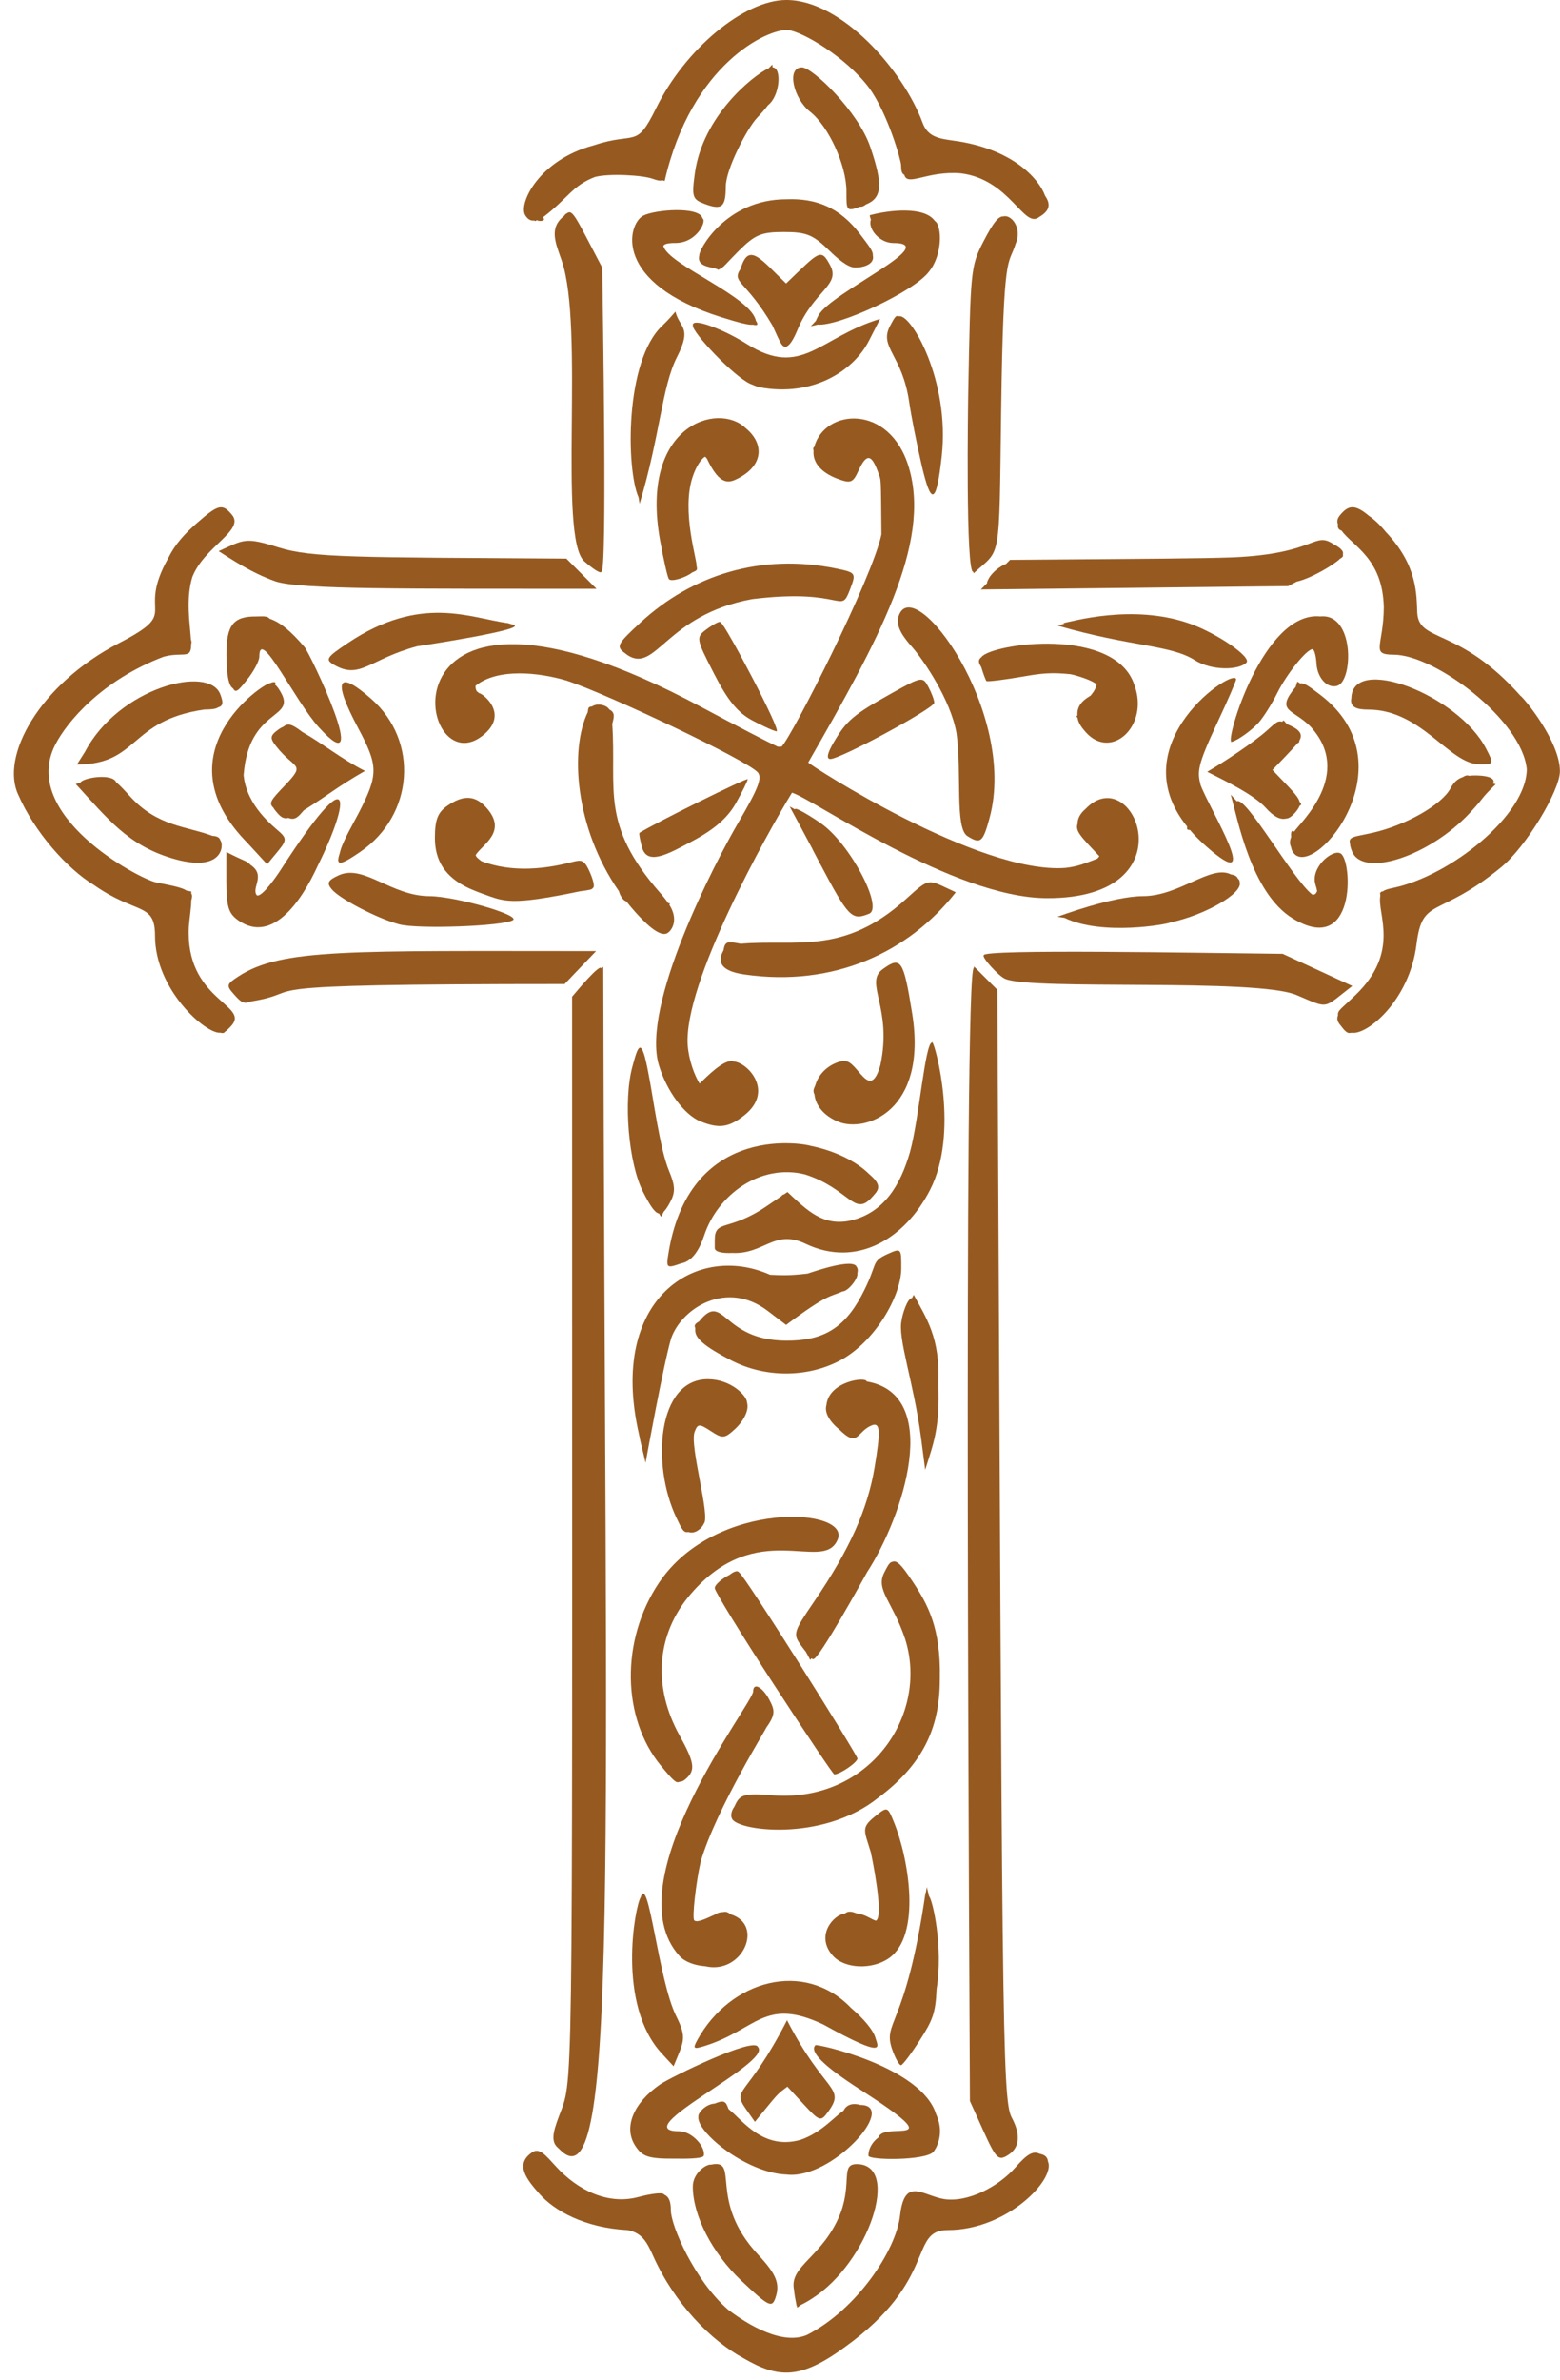 <?xml version="1.0" encoding="UTF-8" standalone="no"?><svg xmlns="http://www.w3.org/2000/svg" xmlns:xlink="http://www.w3.org/1999/xlink" fill="#965a21" height="1604.8" preserveAspectRatio="xMidYMid meet" version="1" viewBox="38.1 72.3 1052.3 1604.8" width="1052.3" zoomAndPan="magnify"><g id="change1_1"><path d="m483.98 1263.1v-1e-3c8.425 10.221 10.371 11.963 12.492 10.747 1.312 0.064 2.512-0.489 3.793-1.552 7.185-5.963 6.528-11.107-3.804-29.755-18.324-33.071-15.578-68.26 7.424-95.131 44.782-52.316 88.764-14.317 98.938-36.204 11.391-22.108-81.953-28.513-120.24 28.49-25.804 38.422-25.21 91.132 1.394 123.41z" fill="inherit"/></g><g id="change1_2"><path d="m517.64 1037.4c7.947 5.205 9.294 5.054 16.724-1.867 3.576-3.331 9.5-11.181 7.643-17.446-0.119-4.646-10.926-15.706-26.464-15.706-34.103 0-38.188 57.65-21.173 93.455h-2e-3c3.687 7.754 4.857 10.27 8.05 9.578 4.874 1.774 9.54-3.157 10.414-5.541 4.731-4.738-9.79-52.611-6.164-62.063 2.108-5.501 3.144-5.539 10.972-0.41z" fill="inherit"/></g><g id="change1_3"><path d="m536.53 1132.6c-1.229-1.875-4.618 0.341-6.389 1.74-4.724 2.359-9.902 6.474-9.902 8.957 0 2.037 17.853 31.129 39.675 64.649l2e-3 -1e-3c21.822 33.52 40.251 60.945 40.961 60.945 3.807 0 15.605-8.104 15.605-10.717 0-2.409-76.886-124.91-79.952-125.57z" fill="inherit"/></g><g id="change1_4"><path d="m906.24 560.62l-2.295-2.536-1.008 0.947c-2.702-0.852-3.996 0.248-10.11 5.8-8.573 7.788-28.915 21.225-40.346 27.924l0.308 0.157-0.034 0.022c10.894 5.539 30.919 15.02 39.143 24.116l-5e-3 3e-3c5.302 5.863 9.663 8.25 13.783 7.243 3.453 0.129 8.474-6.425 9.077-8.604 1.155-0.805 1.653-0.529-0.02-2.774-1.063-3.858-5.837-8.362-18.314-21.387 2.471-2.579 14.849-15.349 17.016-18.114 0.847-0.18 1.216-0.742 1.13-1.61 3.266-5.445-1.819-8.468-8.325-11.187z" fill="inherit"/></g><g id="change1_5"><path d="m608.06 787.88c-2.588-0.727-16.213 3.214-19.986 16.279-1.149 2.802-1.761 3.516-0.561 6.29 0.741 7.172 6.138 14.189 15.88 18.241l-2e-3 -1e-3c18.516 7.698 60.526-7.177 50.038-72.832-5.79-36.25-7.582-38.977-19.842-30.013-0.042 0.031-0.217 0.162-0.216 0.161-12.439 9.107 6.911 26.075-1.449 64.698-7.182 25.054-15.252-3.071-23.862-2.823z" fill="inherit"/></g><g id="change1_6"><path d="m547.32 1503.2c15.795-19.201 14.271-18.086 21.931-23.749 0.186 0.177 10.306 11.179 10.48 11.368 11.193 12.16 11.972 12.428 16.839 5.771 12.565-17.184-2.182-12.428-27.584-61.934-26.952 52.67-37.802 45.503-27.642 60.01v1e-3l5.976 8.533z" fill="inherit"/></g><g id="change1_7"><path d="m648.95 678.84c-42.043 37.982-74.088 26.681-111.2 29.886-8.143-1.461-10.638-2.232-11.565 4.303-6.032 10.855 2.754 14.808 14.412 16.469v-1e-3c59.704 8.501 110.37-14.789 142.22-55.48-19.289-8.789-16.751-10.642-33.869 4.823z" fill="inherit"/></g><g id="change1_8"><path d="m641.12 1301.1c-4.347-10.654-4.426-10.677-12.898-3.817-9.447 7.647-7.154 9.355-2.766 23.918 0.898 3.868 8.933 43.046 3.617 46.312-1.139-0.178-2.77-1.048-5.007-2.245-2.779-1.487-5.544-2.352-8.204-2.698-4.549-1.948-6.345-1.014-7.831 0.1-7.918 0.912-20.17 15.192-8.07 28.562l2e-3 1e-3c8.004 8.842 26.526 9.463 37.803 1.564 21.907-15.345 13.533-66.751 3.354-91.697z" fill="inherit"/></g><g id="change1_9"><path d="m843.95 517.44l-2e-3 1e-3c11.393 7.218 29.692 6.955 34.936 1.712 3.692-3.69-19.864-19.855-38.452-26.39-38.467-13.523-79.921-1.113-85.138-0.265l0.88 0.311-4.581 1.396c48.955 14.217 76.065 12.912 92.357 23.235z" fill="inherit"/></g><g id="change1_10"><path d="m494.78 1528c2.287 0.071 17.803 0.335 18.043-2.027 1.38-5.725-7.792-16.466-16.775-16.466-36.218 0 63.532-46.412 53.331-56.744-2.332-7.381-59.34 20.553-66.046 25.2-18.098 12.541-24.775 29.097-16.706 41.411 4.825 7.362 8.822 8.845 28.153 8.626z" fill="inherit"/></g><g id="change1_11"><path d="m538.06 1610.2c18.297 17.303 20.671 18.547 22.989 12.038 3.442-9.661 0.894-16.164-11.544-29.468-34.233-36.614-11.951-64.935-31.673-60.744-3.444-0.485-12.399 5.827-12.399 14.788 0 19.495 13.073 44.892 32.627 63.386z" fill="inherit"/></g><g id="change1_12"><path d="m492.45 1465.7c6.813-16.667 9.292-18.748 1.836-33.692-12.22-24.49-18.663-97.462-24.072-80.15-3.787 6.026-16.24 72.212 14.276 105.23l-2e-3 1e-3 7.962 8.613z" fill="inherit"/></g><g id="change1_13"><path d="m942.5 647.91c-0.022-0.117-0.042-0.211-0.374-0.2-5.442-2.678-20.305 9.731-16.64 21.284 0.525 1.655 0.882 3.035 1.083 4.154-0.681 1.94-1.772 2.748-3.273 2.425-13.093-10.153-44.902-66.832-50.868-62.878l-4.132-4.526c4.521 15.573 13.607 66.307 41.833 83.517v2e-3c42.96 26.189 40.312-38.872 32.371-43.778z" fill="inherit"/></g><g id="change1_14"><path d="m928.8 540.95c-7.861-5.995-11.15-8.368-13.647-7.771l-1.935-1.217-1.129 3.559c-14.048 16.921-1.901 14.682 9.961 26.687 29.489 32.104-6.995 64.903-11.002 70.938-1.653-1.529-2.32 0.311-1.984 3.604-1.083 2.617-1.023 4.723-0.05 6.844 0.242 1.785 1.023 3.354 2.359 4.69l2e-3 -1e-3c15.089 15.096 77.776-61.3 17.425-107.33z" fill="inherit"/></g><g id="change1_15"><path d="m949.65 543.16c-1.328 6.57 4.854 7.66 11.209 7.66 36.191 0 54.63 36.513 74.935 36.863 10.152 0.152 10.208 0.027 4.723-10.58-18.693-36.147-90.216-63.686-90.867-33.943z" fill="inherit"/></g><g id="change1_16"><path d="m1029 595.46c-1.331-0.633-2.801 0.013-4.029 0.837-3.794 1.236-6.299 3.639-8.478 7.711-5.904 11.029-30.055 24.789-52.455 29.886-12.277 2.794-16.711 2.375-15.255 7.498 0.015 1.246 0.472 2.77 1.2 4.732l2e-3 -1e-3c6.935 18.688 52.814 3.568 80.138-26.193 11.225-12.227 4.978-6.899 16.882-18.804l-1.735-0.464c2.725-5.304-10.508-5.87-16.27-5.202z" fill="inherit"/></g><g id="change1_17"><path d="m770.43 617.74c-3.637 3.097-5.457 6.393-5.466 10.008-1.617 5.065 1.953 8.399 14.69 21.956-0.397 0.565-0.843 1.108-1.335 1.63-8.413 3.198-12.855 5.253-21.541 6.246-58.374 4.414-172.48-69.366-173.48-71.098 46.792-81.534 83.267-147.15 67.881-198.96-12.894-43.422-57.064-39.678-63.852-13.725-0.715 0.214-0.829 1.133-0.444 2.481-0.701 7.621 4.754 14.548 15.895 18.785 9.102 3.46 10.661 2.884 14.4-5.321 5.898-12.947 9.245-10.458 13.747 2.454 1.45 4.157 1.431 0.865 1.739 40.488-6.095 29.477-60.012 135.54-67.301 143.07-0.721 0.144-1.635 0.159-2.683 0.06-6.755-3.13-27.733-13.998-51.703-26.831-225.3-120.61-191.74 59.311-145.72 18.039 15.758-14.089-1.827-27.285-4.081-27.33-0.635-0.501-1.172-0.96-1.614-1.385-0.58-1.287-0.817-2.46-0.699-3.527 14.852-12.127 42.84-9.013 61.255-3.558 27.785 9.113 122.02 53.776 129.18 61.989 3.052 3.724 0.181 10.979-12.901 33.327-16.814 28.724-65.894 123.87-53.856 164.07 5.192 17.325 17.157 33.504 28.027 37.896v3e-3c12.497 5.049 19.121 4.142 29.527-4.044 20.46-16.093 2.572-35.492-6.984-36.337-6.281-2.317-18.317 10.367-23.128 14.888-3.528-5.825-7.152-15.574-7.993-25.719-2.961-42.133 53.632-143.15 70.352-170.44 14.784 4.515 108.78 70.877 171.82 71.134 98.079 0.427 58.415-93.922 26.265-60.253z" fill="inherit"/></g><g id="change1_18"><path d="m384.05 692.84c5.476-3.384-38.823-16.129-56.296-16.203-25.971-0.099-44.252-21.771-61.145-14.079-7.325 3.338-8.267 5.193-4.775 9.401 5.442 6.556 30.838 19.756 45.565 23.683l-2e-3 -1e-3c12.613 3.364 70.076 1.263 76.653-2.801z" fill="inherit"/></g><g id="change1_19"><path d="m222.49 616.98c0.367 0.698 0.873 1.411 1.508 2.176v-2e-3c3.071 3.7 4.858 5.619 8.685 4.739 4.762 1.928 7-1.364 10.448-5.221 16.491-10.27 22.318-15.719 41.144-26.47-16.293-8.339-28.454-18.481-42.143-26.216-7.311-5.531-9.697-6.248-13.158-3.475-0.992 0.363-1.943 0.926-2.95 1.663-5.852 4.281-6.05 5.76-1.538 11.506 12.465 15.877 20.467 10.916 5.537 26.544-9.203 9.629-10.833 11.623-7.533 14.756z" fill="inherit"/></g><g id="change1_20"><path d="m219.93 489.49c-1.56-2.148-5.698-1.447-8.958-1.479-15.463-0.17-20.191 5.837-20.117 25.603 0.046 13.68 1.443 21.221 4.434 22.921 1.759 3.225 3.365 1.86 9.097-5.393 4.779-5.821 8.622-13.112 8.622-15.991 0-20.855 24.041 29.929 40.231 47.695v1e-3c36.807 40.402-5.736-49.547-9.749-54.229-9.245-10.788-16.262-16.637-23.56-19.128z" fill="inherit"/></g><g id="change1_21"><path d="m252.59 655.77c21.619-43.433 24.996-74.719-25.258 3.302-2.379 3.694-12.454 18.364-15.932 17.037-4.143-4.842 6.388-13.416-4.285-20.538-3.23-3.256-3.291-1.98-16.321-8.718 0 33.722-0.965 39.813 8.084 46.149h-2e-3c22.515 15.77 42.265-12.04 53.714-37.232z" fill="inherit"/></g><g id="change1_22"><path d="m175.85 550.8c4.901-0.05 7.762-0.362 9.3-1.431 3.558-1.045 3.693-3.165 1.607-8.731-7.659-20.432-68.682-4.527-91.325 38.644l-5.425 8.551c42.049 0 34.819-29.614 85.843-37.033z" fill="inherit"/></g><g id="change1_23"><path d="m471.87 876.07c4.845 9.498 7.966 14.171 10.814 14.586l1.333 2.193 1.903-3.556c1.309-1.274 2.678-3.401 4.246-6.332 3.608-6.738 3.439-10.948-0.856-21.285-6.132-14.761-10.449-48.457-13.702-64.946-5.031-27.414-7.256-18.494-10.877-5.315-6.293 22.91-2.714 65.336 7.14 84.654l-1e-3 1e-3z" fill="inherit"/></g><g id="change1_24"><path d="m645.88 1465c1.133-0.074 7.057-7.986 13.166-17.583 7.915-12.437 10.207-17.453 10.831-33.785 4.622-28.02-2.612-60.085-5.067-62.578l-1.511-6.222-0.733 4.119-0.128-0.42c-13.513 92.956-29.534 86.415-22.297 106.42h-2e-3c2.022 5.599 4.608 10.119 5.741 10.044z" fill="inherit"/></g><g id="change1_25"><path d="m579.03 117.74c-10.642 0-5.662 21.103 5.433 29.829 12.587 9.897 24.615 36.164 24.615 53.753h-2e-3c0 12.729-0.23 13.872 9.102 10.406 1.269 0.136 2.625-0.368 4.035-1.538 10.965-4.387 11.602-13.393 2.902-38.923-8.057-23.655-38.887-53.527-46.085-53.527z" fill="inherit"/></g><g id="change1_26"><path d="m559.27 117.73l-0.218-1.878-2.415 2.446c-11.133 5.223-44.555 32.455-49.833 70.918-2.162 15.776-1.622 17.498 6.462 20.55 11.753 4.437 14.375 2.305 14.411-11.75 0.034-11.619 14.389-39.225 21.209-46.371 2.972-3.115 5.365-5.873 7.247-8.397 8.114-6.189 9.485-25.399 3.137-25.518z" fill="inherit"/></g><g id="change1_27"><path d="m468.85 407.74l0.684 4.261c13.79-45.48 14.975-78.822 25.237-98.944 10.401-20.389 1.755-19.415-1.059-30.591-0.861 1-4.854 5.688-8.83 9.423-25.559 24.008-24.345 97.316-16.032 115.85z" fill="inherit"/></g><g id="change1_28"><path d="m459.57 512.7v1e-3c0.589 0.431 1.977 1.492 1.98 1.495h-2e-3c19.197 12.164 25.664-27.118 83.84-37.864 63.594-7.834 59.183 11.813 66.385-7.272 3.865-10.236 3.55-10.676-9.526-13.369-50.965-10.495-97.444 4.463-132.02 36.334-15.838 14.598-16.694 16.26-10.658 20.675z" fill="inherit"/></g><g id="change1_29"><path d="m567.24 306c0.647 0.618 0.907 0.635 1.702-0.192 2.101-0.992 4.458-4.694 7.125-11.133 10.871-26.254 29.248-30.002 22.043-43.459-6.38-11.92-7.266-9.291-29.744 12.245-16.887-16.178-25.29-28.395-30.652-9.979-6.424 9.683 3.162 7.285 21.421 38.268 0.021 0.047 0.044 0.095 0.066 0.143h2e-3c5.516 12.232 6.223 13.624 8.037 14.107z" fill="inherit"/></g><g id="change1_30"><path d="m598.25 584.13c6.829 0 70.063-34.219 70.063-37.916 0-1.81-1.777-6.608-3.946-10.664-3.845-7.182-4.498-7.067-24.987 4.376-25.505 14.246-30.228 18.24-38.832 32.849l2e-3 1e-3c-4.397 7.463-5.186 11.354-2.3 11.354z" fill="inherit"/></g><g id="change1_31"><path d="m513.77 380.28c0.354 0.364 0.735 0.779 1.145 1.246 8.915 18.922 15.151 16.501 21.315 13.257 17.769-9.353 16.773-24.158 4.76-33.833-18.193-17.777-71.834-2.468-57.61 75.972 2.302 12.703 4.935 24.305 5.85 25.785h-2e-3c1.435 2.328 11.551-0.931 15.862-4.386 3.79-1.502 3.336-1.885 2.842-4.605 0.465-3.497-10.268-36.681-2.666-59.712 2.423-7.339 6.027-12.594 8.504-13.724z" fill="inherit"/></g><g id="change1_32"><path d="m561.93 565.46c3.615 0.21-34.712-72.151-37.454-73.097-0.362-0.448-0.62-0.692-0.754-0.697-1.795-0.066-7.176 3.648-8.658 4.731-7.785 5.691-7.549 6.334 4.739 30.315 9.258 18.063 16.008 26.273 25.912 31.506h-4e-3c2.315 1.225 13.806 7.126 16.219 7.242z" fill="inherit"/></g><g id="change1_33"><path d="m185.6 443.99c8.338 5.279 21.772 14.46 37.839 20.196v0.014c16.496 5.892 91.819 5.037 213.34 5.176l-4e-3 -4e-3 3.712 5e-3c-12.482-12.485-7.866-7.868-20.355-20.359-141.52-0.996-171.25-0.355-194.39-7.632-22.378-7.037-22.861-5.274-40.147 2.604z" fill="inherit"/></g><g id="change1_34"><path d="m950.3 737.2c-0.294-0.136-46.652-21.537-46.946-21.674-54.542-0.548-202.95-3.36-201.63 0.971-1.676 1.125 10.033 14.167 14.471 15.915 18.275 7.894 168.92-0.66 196.41 10.879v-1e-3c22.557 9.467 17.444 9.483 37.689-6.09z" fill="inherit"/></g><g id="change1_35"><path d="m928.69 487.99c-38.555-3.786-64.151 84.232-59.944 84.499l-0.126 0.427 0.64-0.473c3.259-0.631 13.226-7.56 17.967-12.959 3.295-3.752 8.884-12.651 12.422-19.777 6.453-12.998 19.808-29.614 23.795-29.611 1.169 1e-3 2.399 4.383 2.694 9.737 0.565 9.744 7.435 17.033 14.073 14.934 10.76-3.402 11.658-49.153-11.521-46.777z" fill="inherit"/></g><g id="change1_36"><path d="m392.39 217.45c1.629 2.635 3.55 3.881 6.172 3.565 0.527 0.534 0.67 0.442 1.584-0.251 2.43 1.232 6.273 0.287 4.416-1.572-0.091-0.091-0.154-0.202-0.193-0.329 17.575-13.435 19.489-21.17 35.082-27.235 9.602-2.481 32.073-1.256 39.017 1.27 2.956 1.075 4.934 1.502 6.378 0.975l1.613 0.431c18.068-78.777 69.491-102.76 83.28-101.76 9.987 1.346 38.463 17.822 54.536 38.864 12.985 18.009 21.593 49.161 21.652 52.202 0.069 3.551 0.279 5.603 2.174 6.604 2.17 8.142 15.19-2.89 38.159-1.027 33.272 4.115 42.507 37.908 52.878 29.424 8.126-4.753 7.202-9.417 3.872-14.408-4.165-11.491-22.025-31.63-61.472-37.036-9.688-1.328-17.525-2.385-21.06-11.963-13.133-35.583-54.718-82.904-91.948-82.904-28.494 0-68.313 33.104-87.931 73.108-13.602 27.735-13.504 15.35-41.831 24.851-37.087 9.723-51.174 39.425-46.375 47.192l-3e-3 1e-3z" fill="inherit"/></g><g id="change1_37"><path d="m644.21 488c-2.31 7.278 4.335 15.17 9.555 21.116 6.714 7.647 25.678 34.917 29.564 57.789 3.682 26.953-1.266 63.778 7.343 69.224l2e-3 -1e-3c8.839 5.592 10.463 4.265 14.934-12.205 19.304-71.119-51.476-167.19-61.398-135.92z" fill="inherit"/></g><g id="change1_38"><path d="m838.91 629.74c-0.354 1.756 0.188 2.431 1.832 2.191 3.151 3.767 6.954 7.55 11.519 11.559l-2e-3 1e-3c38.819 34.089 2.086-24.892-4.275-41.718-2.276-8.941-2.439-12.863 10.953-41.463 7.127-15.22 12.956-28.623 12.956-29.789 1e-3 -9.192-78.694 42.742-32.983 99.219z" fill="inherit"/></g><g id="change1_39"><path d="m153.75 651c35.051 10.665 35.569-9.191 32.998-11.985-0.522-2.008-2.275-2.89-5.393-3.039-17.252-6.567-36.979-6.216-55.449-26.546-3.272-3.613-6.643-7.293-9.412-9.612-2.721-6.318-22.734-3.049-24.247 0.313l-3.053 0.876c21.205 23.007 34.798 40.941 64.556 49.993z" fill="inherit"/></g><g id="change1_40"><path d="m591.12 654.46l-2e-3 1e-3c19.439 36.707 21.531 38.843 33.309 33.979 9.719-4.013-13.049-47.502-32.793-61.056-1.353-1.082-17.483-11.769-17.291-9.241l-3.57-1.964c26.985 50.166 7.573 14.156 20.347 38.281z" fill="inherit"/></g><g id="change1_41"><path d="m444.36 252.83c-18.119-34.433-19.941-39.736-23.936-36.619-0.627 0.18-1.225 0.79-1.876 1.758-10.4 8.122-5.638 18.255-1.571 30.028 15.559 45.045-2.464 186.34 15.125 202.73l2e-3 -2e-3c1.964 1.83 10.708 9.1 11.609 7.215 4.084 2.757 0.954-177.44 0.647-205.11z" fill="inherit"/></g><g id="change1_42"><path d="m203.06 638.72c3.574 3.777-3.417-3.792 15.227 16.434 12.065-14.901 14.999-15.909 8.432-21.796-4.2-3.867-22.2-17.361-24.284-38.276 3.319-45.004 34.812-37.73 25.48-55.174-1.52-2.84-2.882-4.843-4.38-5.949 1.147-1.737-0.525-2.209-3.217-0.985-5.268 0.355-73.051 46.789-17.254 105.75l-4e-3 -1e-3z" fill="inherit"/></g><g id="change1_43"><path d="m267.18 647.98l-2e-3 1e-3c-2.768 8.456 0.279 8.171 14.076-1.314 36.069-24.797 39.585-74.706 7.264-103.08-22.93-20.133-26.216-12.882-8.886 19.595 13.754 25.77 13.792 31.342 0.387 57.448-2.886 5.622-10.658 18.93-12.328 25.408v-2e-3c-0.109 0.424-0.392 1.587-0.511 1.949z" fill="inherit"/></g><g id="change1_44"><path d="m525 286.33l-2e-3 -0.015c11.545 3.608 18.034 5.304 21.018 4.958 2.842 0.673 3.894 0.194 1.956-2.665-3.337-16.552-59.19-37.721-62.428-50.466 0.589-1.394 3.386-1.982 8.199-1.982 14.486 0 21.33-15.143 18.228-16.551-1.727-8.34-32.24-6.018-40.097-1.812-10.428 5.583-20.937 45.385 53.126 68.533z" fill="inherit"/></g><g id="change1_45"><path d="m700.06 515.49c-3.421 2.636-0.404 5.575-8e-3 6.856 1.37 4.459 2.919 8.606 3.446 9.215s11.898-0.796 25.268-3.125c11.475-1.993 18.427-2.845 31.485-1.472 4.321 0.855 14.774 4.116 17.559 6.873-0.15 1.882-1.634 4.711-3.942 7.474-2.485 1.682-9.607 5.294-8.991 13.359l-0.691 0.821 0.791 0.842c0.404 3.641 3.199 7.162 5.699 9.923v-6e-3c17.204 19.01 42.741-4.597 32.669-31.883-12.864-39.975-96.554-28.152-103.28-18.877z" fill="inherit"/></g><g id="change1_46"><path d="m437.97 671.16c2.114-0.96-1.221-9.015-2.162-11.079-2.83-6.208-4.522-8.044-8.997-7.097-4.012 0.469-34.643 11.192-63.919 0.061-2.379-1.759-3.713-2.917-3.93-4.144 4.463-7.181 21.865-15.757 7.081-32.091-7.498-8.287-15.535-8.594-26.365-1.008-6.314 4.424-8.226 9.431-8.226 21.564 0 14.853 6.436 26.408 23.417 34.15h7e-3c1.001 0.455 5.311 2.277 8.616 3.455l-2e-3 2e-3c15.105 5.388 18.579 8.195 65.99-1.648 6.165-0.755 8.046-1.165 8.49-2.165z" fill="inherit"/></g><g id="change1_47"><path d="m1063.7 541.49c-41.346-46.393-68.188-35.74-69.561-55.639-0.63-11.908 0.631-31.864-21.326-54.915-3.696-4.555-7.562-8.277-11.326-10.799-9.355-7.839-13.735-7.338-19.346-0.578-1.779 2.144-2.448 3.953-1.521 6.382-0.474 1.954 0.368 3.605 2.351 4.149 7.906 10.75 27.859 18.881 28.575 51.759-0.193 26.302-9.294 31.945 6.618 31.945 27.934 0 86.604 44.026 89.825 77.184-0.18 31.06-51.399 71.801-89.837 80.012-3.494 0.747-5.799 1.328-7.224 2.435l-1.318 0.254 0.083 0.403-0.693 0.185 0.195 2.152c-2.341 11.904 13.78 37.58-16.739 66.903-10.422 10.015-12.106 10.332-11.846 13.783-0.928 2.428-0.257 4.239 1.53 6.393v2e-3c1.396 1.682 2.101 2.745 2.597 3.241h-2e-3c2.505 2.504 3.045 2.282 5.135 2.011 10.659 1.688 39.074-22.048 43.727-59.606 4.042-32.586 14.091-16.76 57.208-52.097 16.758-13.731 39.531-51.606 39.531-64.66 2e-3 -20.227-24.342-49.474-26.636-50.899z" fill="inherit"/></g><g id="change1_48"><path d="m739.36 1524.7c-4.403-2.106-8.392 0.188-16.244 9.131-11.278 12.845-31.891 23.978-48.384 21.409-14.343-2.469-26.513-15.309-29.506 11.201-2.62 23.248-29.009 63.213-62.728 80.397-16.312 7.074-39.217-6.278-53.285-17.01-22.631-19.757-38.593-56.674-38.593-66.995 0-5.723-1.166-9.098-4.389-10.503-1.288-2.644-15.331 0.951-17.478 1.529-20.665 5.564-41.006-4.651-55.541-20.475-7.158-7.792-11.23-13.055-16.266-9.579-11.86 8.186-3.379 18.373 4.948 27.856 9.845 11.211 30.198 23.032 59.876 24.559 9.929 2.111 12.969 8.674 17.151 17.925 14.311 31.667 38.882 56.647 60.554 68.336 23.679 13.772 38.48 14.588 68.648-7.511 62.97-45.321 42.855-78.808 69.276-78.808 40.203 0 72.775-34.355 67.642-46.182-0.439-3.489-2.448-4.58-5.681-5.28z" fill="inherit"/></g><g id="change1_49"><path d="m716.75 452.58c-4.456 1.671-9.617 6.003-11.704 9.905l-4e-3 -2e-3c-0.651 1.217-1.169 2.233-1.109 3.077l-4.17 4.223 0.045-1e-3 -0.041 0.041c1e-3 0 207.29-2.282 207.29-2.282l5.68-2.989c10.025-2.265 25.526-11.611 29.254-15.451 1.34-0.697 2.444-1.548 1.934-2.983 0.988-2.629-3.478-5.379-5.982-6.664-13.828-9.314-11.322 6.278-68.31 8.717-23.231 0.793-50.289 0.891-150.19 1.68l-2.695 2.729z" fill="inherit"/></g><g id="change1_50"><path d="m165.47 697.29c0.567-7.163 1.719-13.403 1.623-17.599 0.472-1.598 0.964-3.622-0.017-4.968l0.087-1.208-3.196-0.6c-3.204-2.166-9.322-3.294-20.355-5.514-12.161-2.448-92.595-45.697-68.173-93.023 7.916-15.342 31.216-43.282 73.154-59.262 13.215-3.429 18.581 2.183 18.453-8.407 0.397-0.998 0.252-2.031-0.134-3.038-0.765-11.251-3.562-27.362 0.888-42.163 7.941-20.599 35.48-31.525 26.83-41.945-6.533-7.872-9.111-7.348-23.998 5.722-7.621 6.692-14.446 13.952-18.917 23.169-22.386 39.698 9.624 35.322-33.36 57.548-54.01 27.927-80.273 76.653-67.848 102.43 10.778 24.853 32.905 49.835 51.029 60.738 28.774 20.175 41.139 11.417 41.139 34.208 0 36.333 34.218 66.286 44.004 65.35 1.624 0.419 2.717 0.208 3.201-0.648 0.569-0.349 3.139-2.64 4.689-4.509 11.442-13.796-31.648-17.182-29.099-66.284z" fill="inherit"/></g><g id="change1_51"><path d="m423.65 730.94c7.304-7.623 3.841-4.009 16.54-17.265-166.95 0-212.19-1.966-241.38 17.136-8.05 5.268-8.228 6.107-2.602 12.325v6e-3c4.614 5.095 6.219 6.502 11.131 4.494 43.568-7.173-20.795-11.744 211.62-11.744 1.327-1.524 4.501-4.595 4.688-4.952z" fill="inherit"/></g><g id="change1_52"><path d="m695.06 723.98l-0.034 1.151c-7.276-3.456-2.741 724.39-2.664 764.03l8.785 19.433h2e-3c9.003 19.919 10.46 21.3 17.497 16.601 7.311-4.885 7.976-13.62 1.897-24.929-6.672-12.407-6.274-67.973-9.679-760.48-2e-3 -1e-3 -15.804-15.8-15.804-15.801z" fill="inherit"/></g><g id="change1_53"><path d="m445.04 724.26l-1.241 1.241c-0.498-4.347-16.972 15.645-19.801 18.938 0 725.2 1.266 728.36-7.323 750.96-4.321 11.375-7.796 19.752-2.854 24.694l5e-3 -1e-3c7e-3 7e-3 0.978 0.861 2.171 2.054l-2e-3 1e-3c39.887 39.893 30.264-202.08 29.045-797.89z" fill="inherit"/></g><g id="change1_54"><path d="m667.56 1523.6c1.201-1.202 8.433-11.678 1.996-25.521-9.679-32.065-80.387-47.602-81.386-46.602-4.309 4.31 5.503 14.056 30.07 29.873 63.966 41.18 15.836 20.893 12.471 32.298-4.113 3.074-6.829 7.547-6.83 12.299 2e-3 3.261 37.868 3.465 43.679-2.347z" fill="inherit"/></g><g id="change1_55"><path d="m622.73 1003.9c-0.508-3.435-25.46-0.13-27.157 15.829-2.164 7.142 6.257 14.7 8.314 16.222 13.852 13.771 11.61 0.964 23.347-2.803 4.61-0.812 4.737 5.028 0.824 28.72-4.66 28.229-16.898 55.411-40.576 90.142-14.414 21.14-14.7 22.141-8.685 30.423h2e-3c4.039 5.563 1.439 1.003 5.847 9.241l0.839-1.083c0.358 0.307 0.9 0.741 1.288 0.488 3.461 0.818 34.237-54.908 36.222-58.559 24.469-37.689 51.251-119.77-0.265-128.62z" fill="inherit"/></g><g id="change1_56"><path d="m618.52 1491.8c-4.727-1.347-9.244-0.617-11.418 3.862-5.857 3.771-14.994 14.905-29.07 19.676-25.402 7.172-39.344-13.696-48.253-20.528-0.115-0.166-0.228-0.323-0.34-0.478-1.685-4.56-2.506-6.238-9.206-3.462-6.214 0.319-11.42 6.423-11.033 8.718-1.161 7.703 16.608 24.03 35.104 32.549l2e-3 2e-3c8.9 4.099 16.74 6.281 24.387 6.582 30.619 3.621 75.498-46.733 49.827-46.921z" fill="inherit"/></g><g id="change1_57"><path d="m628.71 1446.8c-1.42-5.431-8.196-13.304-16.541-20.432-31.49-32.806-81.456-18.716-103.61 21.502v0.016c-3.311 6.014-2.681 6.503 4.886 4.123 35.365-11.065 40.099-33.221 79.97-14.495 43.558 24.143 36.68 14.577 35.297 9.286z" fill="inherit"/></g><g id="change1_58"><path d="m550.28 333.43c35.966 6.807 63.58-10.968 73.964-31.324l7.53-14.76c-41.071 12.413-52.711 40.424-90.013 16.875-15.963-10.077-37.213-18.068-36.285-12.502-0.84 4.375 27.344 34.275 38.589 39.376v1e-3c1.31 0.594 5.211 2.147 6.212 2.336l3e-3 -2e-3z" fill="inherit"/></g><g id="change1_59"><path d="m644.67 285.58c-0.163-0.028-0.324-0.042-0.482-0.043-1.753-0.607-2.394 0.363-5.646 6.441-7.818 14.612 8.202 19.195 12.87 51.546 1.322 9.162 5.064 28.114 8.312 42.115v-2e-3c6.564 28.295 9.996 26.883 13.621-5.606 5.674-50.827-20.598-96.017-28.675-94.451z" fill="inherit"/></g><g id="change1_60"><path d="m530.82 1363.2c-1.656-1.478-3.058-1.938-5.007-1.46-1.885-0.096-3.761 0.496-5.617 1.781-2.39 0.804-11.592 6.008-13.782 3.821-1.617-1.618 1.186-25.743 4.238-39.252 10.084-35.649 47.931-95.82 43.876-90.043 6.557-9.342 6.618-11.861 2.417-19.717-4.586-8.566-10.794-11.699-10.794-5.444 0 8.074-94.801 128.62-49.728 178.42v-1e-3c3.718 4.109 10.361 6.438 17.359 6.932 25.006 5.945 40.339-28.022 17.038-35.041z" fill="inherit"/></g><g id="change1_61"><path d="m623.88 1525.9v-3e-3 3e-3z" fill="inherit"/></g><g id="change1_62"><path d="m471.05 643.35h2e-3c3.449 13.192 17.939 4.759 34.231-3.924 14.722-7.848 23.687-15.671 29.205-25.49 4.379-7.791 7.962-15.063 7.962-16.159 0-1.412-62.958 29.776-72.959 36.143-0.745 0.477 1.336 8.575 1.559 9.43z" fill="inherit"/></g><g id="change1_63"><path d="m616.05 926.83c-1.91-6.363-27.317 2.433-33.235 4.326-13.224 1.551-17.598 1.108-25.253 0.808-49.446-22.033-109.41 15.684-88.484 107.3 1.751 8.952 1.71 7.418 4.495 19.485l0.475-2.577s11.438-63.004 16.738-81.267c7.073-20.438 37.476-39.715 65.194-18.576l12.38 9.442c28.464-21.224 29.488-18.775 38.093-22.593 3.926-0.101 10.667-8.944 9.969-12.039 0.453-1.829 0.406-3.401-0.372-4.309z" fill="inherit"/></g><g id="change1_64"><path d="m667.19 775.53l-0.171-0.772-0.144 0.615c-4.716-0.613-8.842 52.212-15.001 74.039-6.438 22.239-17.552 40.756-39.984 45.97-18.595 3.992-29.134-6.629-42.601-19.243l-2.386 1.62c-0.921 0.131-1.215 0.503-1.705 1.157l-10.257 6.961c-25.342 17.199-34.706 8.548-34.706 22.601h-2e-3c0 1e-3 -2e-3 5.378-2e-3 5.379l-2e-3 -1e-3c0 3.441 8.22 3.577 11.547 3.359 21.762 1.19 28.448-16.31 49.654-6.197 34.609 16.502 67.121-3.383 83.996-36.208 19.898-38.699 3.596-97.611 1.764-99.28z" fill="inherit"/></g><g id="change1_65"><path d="m585.94 1622.3c38.131-24.291 60.228-90.609 30.086-90.609-10.992 0-3.232 11.712-10.772 32.619-11.801 30.303-35.04 35.682-31.546 52.149 0.234 2.955 0.864 6.472 1.78 10.975h-2e-3c0.019 0.095 0.116 0.139 0.277 0.137v0.985c4.331-3.428 2.045-1.072 10.177-6.256z" fill="inherit"/></g><g id="change1_66"><path d="m756.15 691.26c25.503 12.34 69.155 4.395 71.729 3.059 23.63-5.18 48.381-19.577 46.454-26.858 0.058-1.27-0.33-1.95-1.231-2.695-0.524-1.475-2.12-2.416-4.591-2.745-13.381-6.996-34.774 14.535-59.306 14.603-20.776 0.059-56.558 13.513-57.62 13.837l0.279 0.049-0.276 0.083c4.298 0.597 3.402 0.463 4.562 0.667z" fill="inherit"/></g><g id="change1_67"><path d="m713.44 349.08c1.499-110.57 4.915-96.763 9.744-112.33 4.704-10.637-2.979-20.008-8.214-18.504-3.209-0.177-6.545 3.459-13.533 17.009-8.677 16.825-8.634 19.329-10.206 101.92-0.109 5.71-1.91 123.21 3.48 120.77l0.129 1.029c18.62-17.49 17.172-4.347 18.6-109.89z" fill="inherit"/></g><g id="change1_68"><path d="m653.5 1138.5c-7.06-10.556-10.47-14.479-13.609-12.878-2.038 0.067-4.027 4.724-5.127 6.778-6.48 12.112 5.394 19.501 13.976 45.403 16.057 51.18-24.298 110.58-90.213 105.12-19.875-1.647-21.584 6e-3 -25.167 7.885-2.053 2.631-2.422 6.357-1.589 7.639 2.072 8.261 60.515 16.633 98.579-13.695 32.558-24.217 41.748-49.925 41.732-80.654 0.667-33.91-8.06-49.869-18.582-65.599z" fill="inherit"/></g><g id="change1_69"><path d="m668.71 221.32c-7.032-10.111-31.055-7.361-43.818-3.889-0.247 0.067 0.027 1.217 0.656 2.979-2.156 6.117 5.794 15.768 15.128 15.768 33.324 0-42.257 33.458-50.475 48.818l-2e-3 -1e-3c-0.828 1.546-1.441 2.762-1.77 3.696l-3.406 3.627 4.644-1.116c13.996 1.297 64.753-22.025 75.035-35.655 9.586-11.653 8.687-31.565 4.008-34.227z" fill="inherit"/></g><g id="change1_70"><path d="m654.46 945.47l-1.132 2.161c-3.228 0.146-6.543 11.196-7 14.863-2.956 11.924 8.169 41.777 13.117 79.825h2e-3l2.75 21.165c5.347-17.335 10.061-27.783 8.824-58.11 1.494-30.978-8.328-44.596-16.561-59.904z" fill="inherit"/></g><g id="change1_71"><path d="m272.77 505.92c-14.573 9.754-15.459 11.167-9.253 14.772l-2e-3 -1e-3c17.536 10.193 23.938-3.992 55.932-12.56 1.005-0.162 73.18-11.024 65.372-14.32l0.307-0.075c-1.909-0.344-0.57-0.169-3.934-1.02l0.233-0.072c-26.072-3.445-59.195-19.825-108.66 13.276z" fill="inherit"/></g><g id="change1_72"><path d="m460.64 680.2c1.905 2.446 3.885 4.815 5.942 7.092l-2e-3 -1e-3c4.765 5.274 16.747 18.401 22.203 13.927 2.465-1.691 7.238-8.635 0.846-18.704 0.565-1.066 0.277-1.387-0.67-1.013-1.424-2.104-3.226-4.393-5.459-6.937-40.921-46.605-29.362-69.9-32.419-114.03 1.166-4.491 2.197-7.713-1.982-9.785-1.821-3.132-8.203-4.477-11.621-2.051-2.59 0.265-2.538 0.777-2.91 3.85-12.116 25.114-8.873 77.762 21.009 120.74 0.928 3.323 2.824 6.225 5.063 6.914z" fill="inherit"/></g><g id="change1_73"><path d="m489.23 916.1h0.02c-1.973 11.5-1.811 11.711 8.273 8.199 8.22-1.446 12.904-10.781 15.542-18.772 9.122-27.638 37.95-48.739 67.953-41.276 29.483 9.342 33.19 28.757 44.951 15.763 4.383-4.858 8.069-7.756-1.48-15.871-8.934-8.965-24.082-16.081-39.751-19.164-1.218-0.799-80.318-17.435-95.508 71.121z" fill="inherit"/></g><g id="change1_74"><path d="m636.84 917.95c-11.909 5.427-5.854 6.037-17.716 28.218-12.318 23.028-27.168 30.31-50.764 30.207-43.73-0.167-41.802-33.914-58.726-12.924-2.633 1.538-3.532 2.589-2.492 4.54-0.144 0.36-0.164 0.67-0.061 0.93-0.506 5.855 6.722 11.628 24.021 20.641h-5e-3c22.899 11.931 51.202 11.813 73.072 0.503 23.766-12.291 41.888-43.543 41.909-62.529 0.016-13.241 0.098-13.839-9.238-9.586z" fill="inherit"/></g><g id="change1_75"><path d="m509.82 244.49c-2.117 8.613 9.864 7.539 12.827 9.766 0.058 0.045 0.331-0.128 0.782-0.484 2.578-0.849 4.378-3.693 12.728-12.042 11.213-11.214 15.348-12.956 30.753-12.956 15.315 0 19.63 1.792 30.947 12.841 3.771 3.682 12.138 11.55 17.428 11.086 2.87 0.189 13.168-1.335 11.596-8.164 0.219-2.712-1.822-5.424-8.738-14.492-13.559-17.776-29.454-24.138-49.473-23.372-41.199-0.055-59.488 34.534-58.85 37.817z" fill="inherit"/></g></svg>